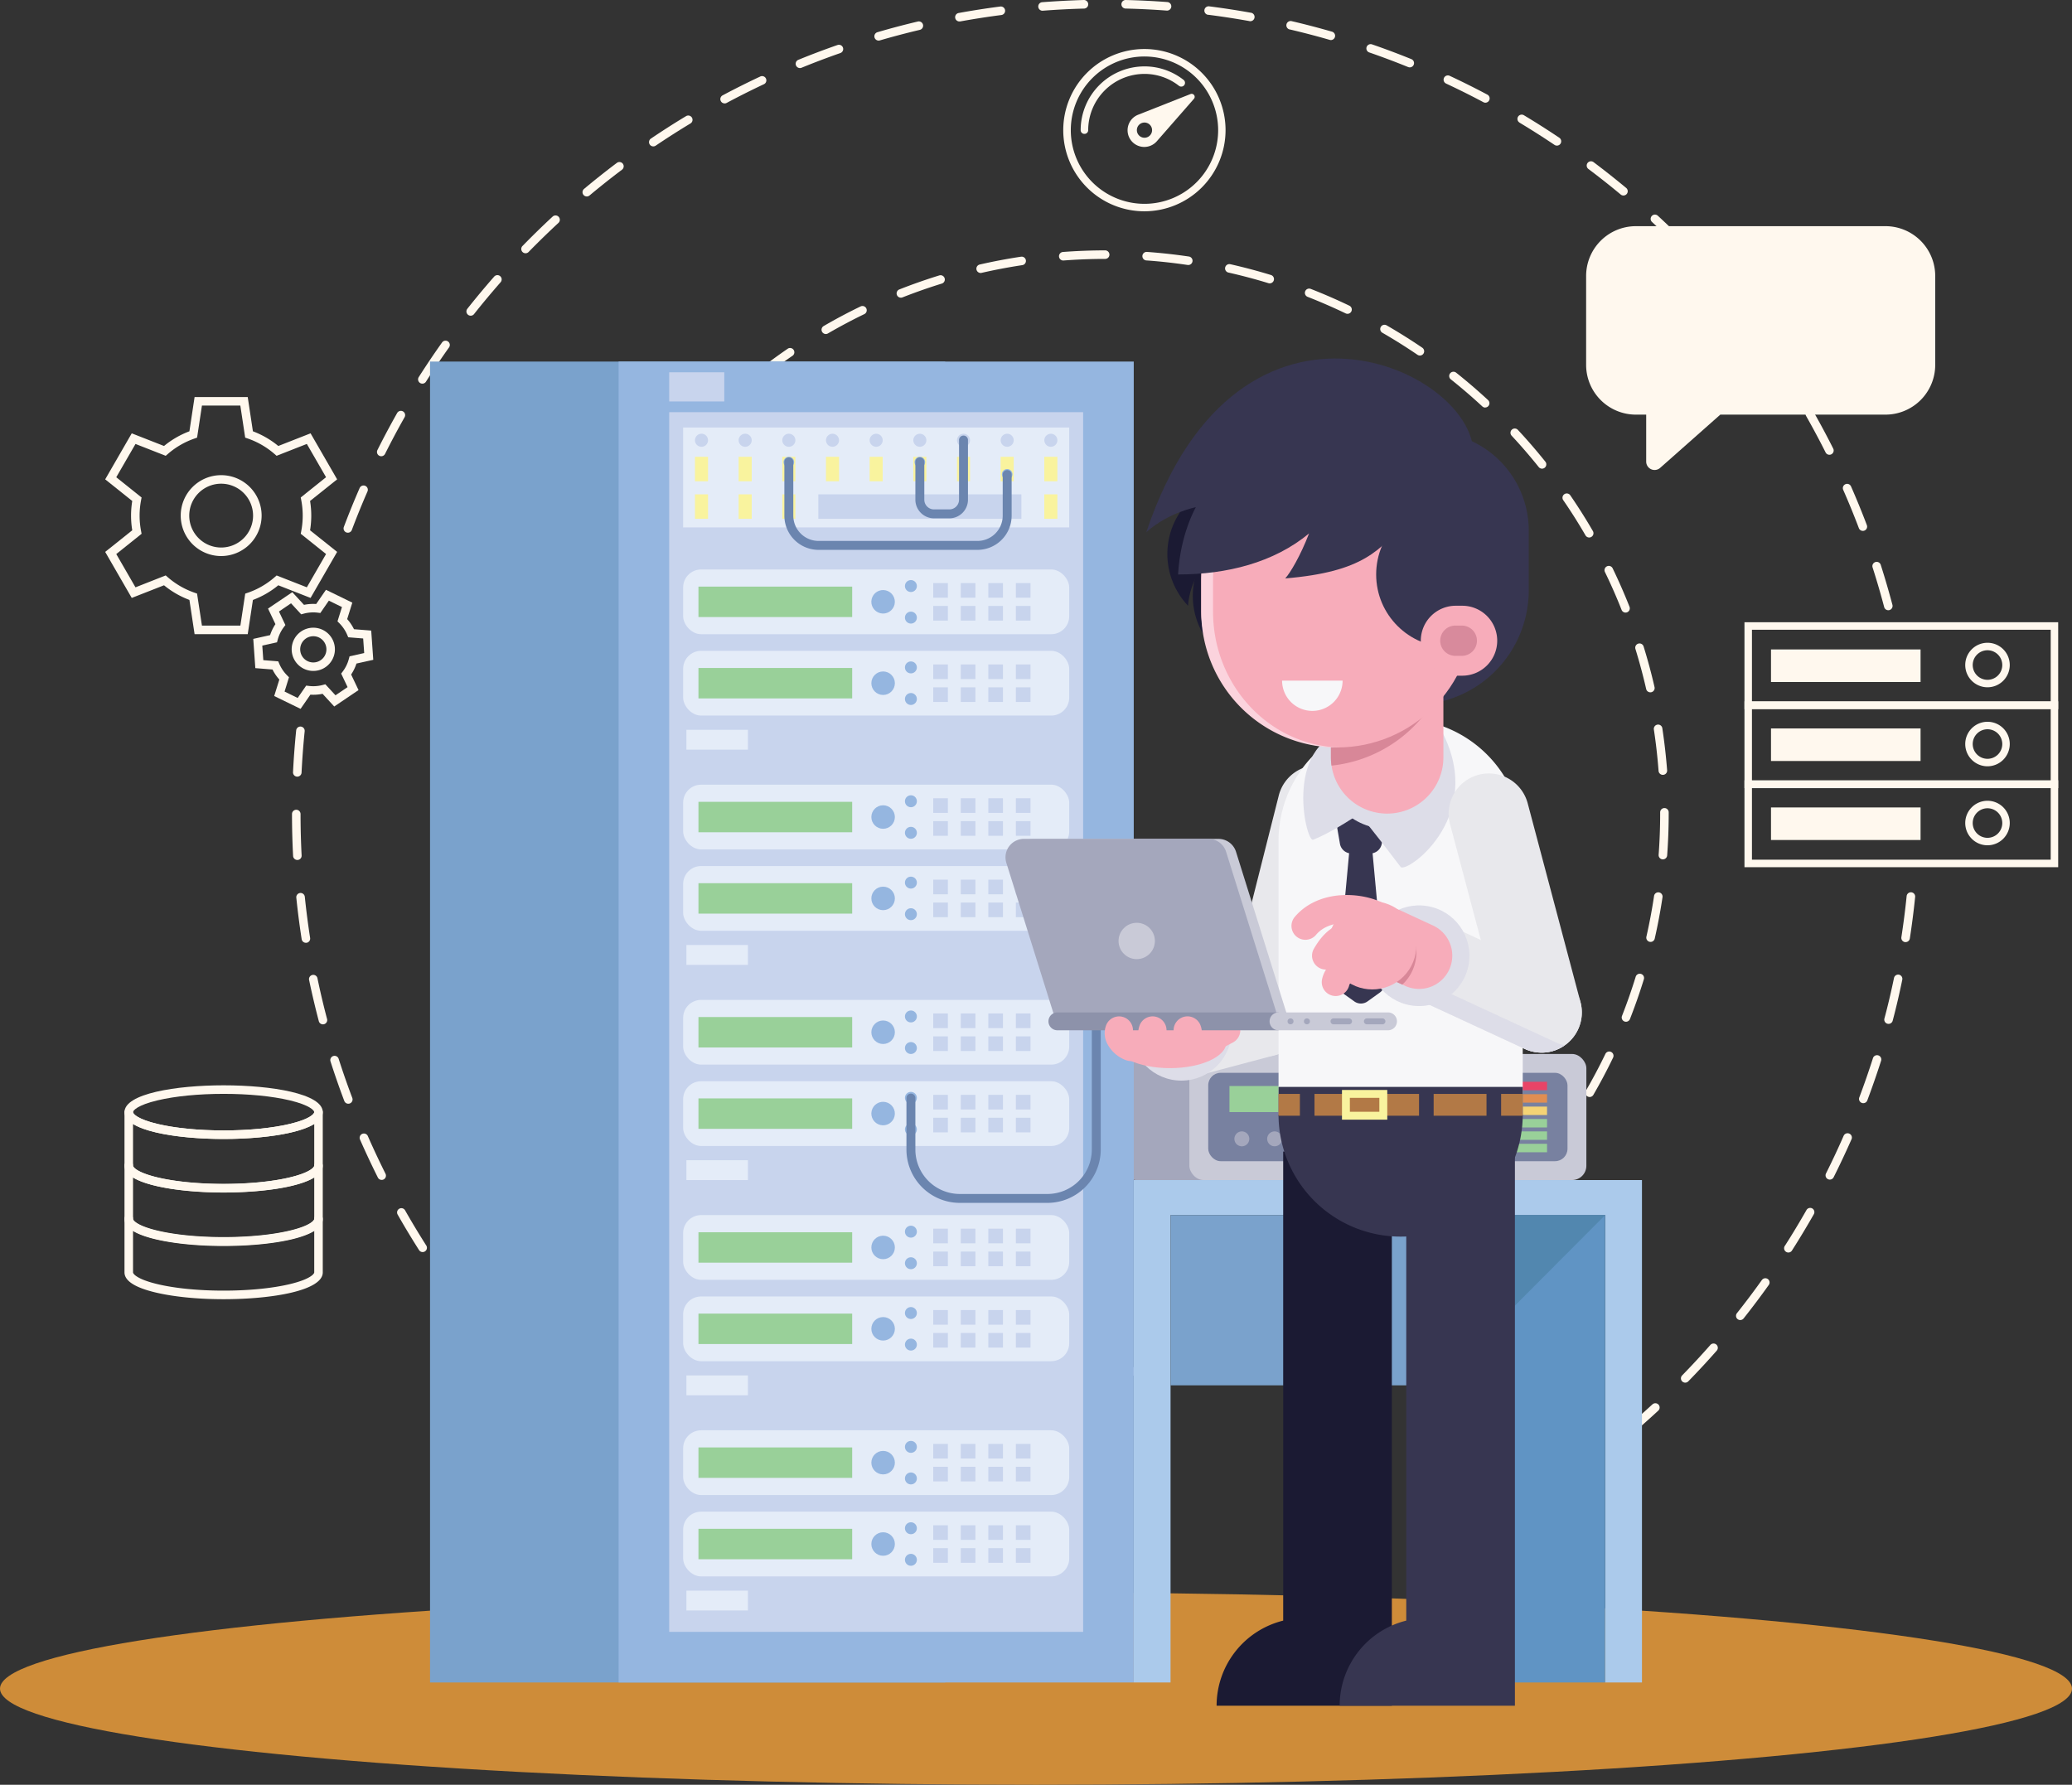 <svg xmlns="http://www.w3.org/2000/svg" viewBox="0 0 1738 1497.27"><rect x="0" y="0" width="1738" height="1497.27" fill="#333333" stroke="none"/><defs><style>.cls-1{fill:#fff8ee;}.cls-2{fill:#ce8c39;}.cls-3{fill:#abcaeb;}.cls-4{fill:#7aa2cc;}.cls-5{fill:#6094c4;}.cls-6{fill:#5287af;}.cls-7{fill:#a4a7bc;}.cls-8{fill:#c9cad7;}.cls-9{fill:#7881a0;}.cls-10{fill:#99d099;}.cls-11{fill:#f4d375;}.cls-12{fill:#e08e52;}.cls-13{fill:#e84467;}.cls-14{fill:#6b728c;}.cls-15{fill:#e4ecf8;}.cls-16{fill:#c8d4ed;}.cls-17{fill:#95b6e0;}.cls-18{fill:#f9f39e;}.cls-19{fill:#6b85af;}.cls-20{fill:#e8e8ec;}.cls-21{fill:#dddde8;}.cls-22{fill:#f7acba;}.cls-23{fill:#1b1a33;}.cls-24{fill:#f7f7f9;}.cls-25{fill:#373651;}.cls-26{fill:#b27946;}.cls-27{fill:#d88798;}.cls-28{fill:#fbd3dd;}.cls-29{fill:#d88a9c;}.cls-30{fill:#8d92aa;}</style></defs><title>local</title><g id="Layer_2" data-name="Layer 2"><g id="Layer_1-2" data-name="Layer 1"><path class="cls-1" d="M1726.41,594.93H1463.27V522h263.14Zm-256.87-6.27h250.6V528.31h-250.6Z"></path><rect class="cls-1" x="1485.52" y="544.83" width="125.45" height="27.31"></rect><path class="cls-1" d="M1667.12,576.57a18.67,18.67,0,1,1,18.67-18.67A18.69,18.69,0,0,1,1667.12,576.57Zm0-31.06a12.4,12.4,0,1,0,12.4,12.39A12.41,12.41,0,0,0,1667.12,545.51Z"></path><path class="cls-1" d="M1726.41,661.2H1463.27V588.32h263.14Zm-256.87-6.27h250.6V594.59h-250.6Z"></path><rect class="cls-1" x="1485.52" y="611.1" width="125.45" height="27.31"></rect><path class="cls-1" d="M1667.12,642.85a18.67,18.67,0,1,1,18.67-18.67A18.7,18.7,0,0,1,1667.12,642.85Zm0-31.07a12.4,12.4,0,1,0,12.4,12.4A12.41,12.41,0,0,0,1667.12,611.78Z"></path><path class="cls-1" d="M1726.41,727.48H1463.27V654.59h263.14Zm-256.87-6.27h250.6V660.87h-250.6Z"></path><rect class="cls-1" x="1485.52" y="677.38" width="125.45" height="27.31"></rect><path class="cls-1" d="M1667.12,709.12a18.67,18.67,0,1,1,18.67-18.67A18.69,18.69,0,0,1,1667.12,709.12Zm0-31.06a12.4,12.4,0,1,0,12.4,12.39A12.41,12.41,0,0,0,1667.12,678.06Z"></path><path class="cls-1" d="M927.68,1154.6a3.59,3.59,0,1,1,0-7.17c11.57,0,23.26-.44,34.75-1.3a3.58,3.58,0,0,1,.53,7.15C951.3,1154.15,939.43,1154.59,927.68,1154.6Zm-35-1.28h-.27c-11.7-.85-23.51-2.16-35.09-3.89a3.58,3.58,0,0,1,1.06-7.09c11.4,1.7,23,3,34.56,3.84a3.58,3.58,0,0,1-.26,7.15Zm104.84-3.92a3.58,3.58,0,0,1-.52-7.13c11.42-1.71,22.92-3.88,34.16-6.44a3.58,3.58,0,0,1,1.59,7c-11.42,2.6-23.09,4.8-34.69,6.54A4.9,4.9,0,0,1,997.51,1149.4ZM823.41,1143a3.7,3.7,0,0,1-.8-.09c-11.44-2.6-22.92-5.66-34.12-9.1a3.58,3.58,0,1,1,2.11-6.85c11,3.39,22.33,6.4,33.6,9a3.59,3.59,0,0,1-.79,7.09Zm242.39-9.16a3.58,3.58,0,0,1-1.06-7c11-3.4,22.07-7.27,32.82-11.5a3.58,3.58,0,0,1,2.62,6.67c-10.91,4.3-22.13,8.22-33.33,11.68A3.53,3.53,0,0,1,1065.8,1133.85Zm-309.37-11.44a3.54,3.54,0,0,1-1.31-.25c-10.93-4.28-21.83-9-32.4-14.13a3.59,3.59,0,0,1,3.12-6.46c10.41,5,21.14,9.7,31.9,13.92a3.59,3.59,0,0,1-1.31,6.92ZM1131,1108.24a3.58,3.58,0,0,1-1.56-6.81c10.38-5,20.71-10.49,30.7-16.27a3.58,3.58,0,1,1,3.59,6.2c-10.15,5.88-20.64,11.44-31.18,16.52A3.59,3.59,0,0,1,1131,1108.24ZM693.28,1092a3.61,3.61,0,0,1-1.79-.48c-10.15-5.87-20.21-12.19-29.91-18.81a3.58,3.58,0,1,1,4-5.92c9.55,6.51,19.46,12.75,29.46,18.52a3.59,3.59,0,0,1-1.8,6.69Zm498.25-18.81a3.59,3.59,0,0,1-2-6.55c9.52-6.5,18.92-13.46,28-20.66a3.59,3.59,0,1,1,4.48,5.6c-9.17,7.32-18.72,14.38-28.39,21A3.52,3.52,0,0,1,1191.53,1073.18ZM635.4,1052.5a3.56,3.56,0,0,1-2.23-.79c-9.17-7.31-18.17-15.06-26.77-23a3.58,3.58,0,0,1,4.87-5.26c8.47,7.86,17.34,15.49,26.37,22.69a3.59,3.59,0,0,1-2.24,6.39Zm610.85-23a3.58,3.58,0,0,1-2.44-6.21c8.46-7.85,16.74-16.13,24.59-24.59a3.59,3.59,0,1,1,5.26,4.88c-8,8.59-16.38,17-25,25A3.58,3.58,0,0,1,1246.25,1029.48Zm-662.2-24.62a3.55,3.55,0,0,1-2.63-1.14c-8-8.59-15.74-17.59-23.06-26.74a3.59,3.59,0,1,1,5.6-4.48c7.21,9,14.85,17.88,22.71,26.34a3.58,3.58,0,0,1-2.62,6Zm709.85-26.72a3.55,3.55,0,0,1-2.23-.78,3.59,3.59,0,0,1-.57-5c7.21-9,14.17-18.44,20.68-28a3.58,3.58,0,1,1,5.92,4c-6.61,9.68-13.68,19.24-21,28.41A3.58,3.58,0,0,1,1293.9,978.14Zm-753.57-28a3.58,3.58,0,0,1-3-1.56c-6.61-9.67-13-19.72-18.82-29.85a3.58,3.58,0,0,1,6.2-3.6c5.79,10,12,19.88,18.54,29.41a3.57,3.57,0,0,1-2.95,5.6Zm793.09-29.87a3.52,3.52,0,0,1-1.79-.49,3.57,3.57,0,0,1-1.31-4.89c5.79-10,11.27-20.35,16.29-30.76a3.58,3.58,0,1,1,6.45,3.12c-5.09,10.56-10.66,21.07-16.54,31.23A3.58,3.58,0,0,1,1333.42,920.29ZM505.24,889.6a3.58,3.58,0,0,1-3.23-2c-5.1-10.55-9.86-21.42-14.15-32.32a3.58,3.58,0,0,1,6.67-2.62c4.22,10.72,8.91,21.43,13.93,31.82a3.59,3.59,0,0,1-3.22,5.15Zm858.63-32.44a3.59,3.59,0,0,1-3.33-4.9c4.22-10.76,8.09-21.82,11.49-32.86a3.58,3.58,0,0,1,6.85,2.11c-3.45,11.21-7.38,22.44-11.67,33.37A3.6,3.6,0,0,1,1363.87,857.16ZM479.6,824.46a3.59,3.59,0,0,1-3.43-2.53c-3.46-11.19-6.54-22.67-9.14-34.1a3.58,3.58,0,1,1,7-1.59c2.56,11.25,5.59,22.55,9,33.58a3.57,3.57,0,0,1-2.37,4.48A3.48,3.48,0,0,1,479.6,824.46Zm904.9-34.27a3.55,3.55,0,0,1-.79-.09,3.6,3.6,0,0,1-2.71-4.29c2.56-11.25,4.72-22.75,6.43-34.17a3.58,3.58,0,1,1,7.09,1.06c-1.74,11.6-3.93,23.27-6.53,34.7A3.58,3.58,0,0,1,1384.5,790.19ZM464,756.19a3.59,3.59,0,0,1-3.54-3.05c-1.74-11.57-3.07-23.38-3.94-35.09a3.58,3.58,0,1,1,7.15-.53c.86,11.53,2.17,23.16,3.88,34.55a3.59,3.59,0,0,1-3,4.08A3.27,3.27,0,0,1,464,756.19Zm930.85-35.26h-.27a3.58,3.58,0,0,1-3.31-3.84c.85-11.48,1.28-23.17,1.28-34.75v-.85a3.6,3.6,0,0,1,3.58-3.6h0a3.58,3.58,0,0,1,3.58,3.58v.87c0,11.76-.43,23.62-1.29,35.28A3.59,3.59,0,0,1,1394.86,720.93ZM458.78,686.35a3.58,3.58,0,0,1-3.58-3.58v-.45c0-11.59.42-23.31,1.26-34.83a3.58,3.58,0,1,1,7.15.53c-.82,11.34-1.24,22.88-1.24,34.31v.44A3.58,3.58,0,0,1,458.78,686.35Zm936-36.32a3.59,3.59,0,0,1-3.57-3.31c-.87-11.53-2.19-23.15-3.91-34.55a3.59,3.59,0,1,1,7.09-1.07c1.75,11.57,3.08,23.37,4,35.08a3.58,3.58,0,0,1-3.3,3.84ZM463.89,616.51l-.53,0a3.6,3.6,0,0,1-3-4.08c1.72-11.6,3.91-23.28,6.49-34.7a3.58,3.58,0,1,1,7,1.58c-2.54,11.25-4.69,22.75-6.39,34.18A3.57,3.57,0,0,1,463.89,616.51ZM1384.3,580.8a3.59,3.59,0,0,1-3.49-2.79c-2.58-11.25-5.62-22.54-9-33.57a3.58,3.58,0,1,1,6.84-2.12c3.47,11.19,6.56,22.67,9.18,34.09a3.59,3.59,0,0,1-2.69,4.3A3.72,3.72,0,0,1,1384.3,580.8Zm-905-32.59a3.48,3.48,0,0,1-1-.16,3.57,3.57,0,0,1-2.38-4.47c3.45-11.22,7.36-22.45,11.64-33.39a3.59,3.59,0,1,1,6.68,2.62c-4.22,10.76-8.07,21.82-11.46,32.87A3.6,3.6,0,0,1,479.34,548.21Zm884.23-34.3a3.57,3.57,0,0,1-3.33-2.27c-4.24-10.73-8.94-21.43-14-31.81a3.59,3.59,0,0,1,6.46-3.13c5.1,10.55,9.87,21.42,14.17,32.31a3.58,3.58,0,0,1-2,4.65A3.63,3.63,0,0,1,1363.57,513.91Zm-858.67-31a3.58,3.58,0,0,1-3.23-5.14c5.09-10.56,10.64-21.08,16.51-31.24a3.58,3.58,0,0,1,6.21,3.58c-5.78,10-11.25,20.37-16.26,30.77A3.59,3.59,0,0,1,504.9,482.93Zm828.17-32a3.59,3.59,0,0,1-3.11-1.79c-5.79-10-12-19.86-18.56-29.38a3.59,3.59,0,1,1,5.91-4.06c6.63,9.68,13,19.72,18.85,29.84a3.58,3.58,0,0,1-1.3,4.9A3.52,3.52,0,0,1,1333.07,450.93ZM539.93,422.24a3.55,3.55,0,0,1-2-.62,3.59,3.59,0,0,1-.95-5c6.61-9.69,13.66-19.25,21-28.43a3.58,3.58,0,1,1,5.6,4.47c-7.2,9-14.15,18.45-20.65,28A3.59,3.59,0,0,1,539.93,422.24Zm753.56-29.07a3.59,3.59,0,0,1-2.8-1.34c-7.21-9-14.86-17.86-22.73-26.32a3.58,3.58,0,0,1,5.25-4.88c8,8.58,15.75,17.57,23.08,26.72a3.6,3.6,0,0,1-.56,5A3.55,3.55,0,0,1,1293.49,393.17ZM583.6,367.45a3.58,3.58,0,0,1-2.63-6c8-8.6,16.36-17,24.95-25a3.58,3.58,0,0,1,4.88,5.25c-8.46,7.86-16.72,16.14-24.57,24.61A3.56,3.56,0,0,1,583.6,367.45Zm662.17-25.54a3.62,3.62,0,0,1-2.44-1c-8.47-7.85-17.35-15.48-26.38-22.67a3.58,3.58,0,0,1,4.46-5.61c9.17,7.3,18.19,15.05,26.79,23a3.59,3.59,0,0,1-2.43,6.22ZM634.89,319.76a3.59,3.59,0,0,1-2.24-6.39c9.15-7.32,18.7-14.39,28.36-21a3.59,3.59,0,0,1,4,5.92c-9.52,6.51-18.92,13.47-27.94,20.69A3.56,3.56,0,0,1,634.89,319.76ZM1191,298.27a3.58,3.58,0,0,1-2-.62c-9.55-6.51-19.46-12.73-29.47-18.5a3.58,3.58,0,0,1,3.58-6.21c10.16,5.86,20.23,12.18,29.93,18.78a3.59,3.59,0,0,1-2,6.55Zm-498.3-18.06a3.59,3.59,0,0,1-1.8-6.69C701,267.64,711.49,262.07,722,257a3.59,3.59,0,0,1,3.12,6.46c-10.38,5-20.71,10.5-30.69,16.29A3.59,3.59,0,0,1,692.66,280.21Zm437.59-16.95a3.57,3.57,0,0,1-1.55-.35c-10.42-5-21.16-9.68-31.91-13.89a3.58,3.58,0,1,1,2.61-6.67c10.92,4.27,21.82,9,32.41,14.1a3.58,3.58,0,0,1-1.56,6.81Zm-374.6-13.53a3.58,3.58,0,0,1-1.31-6.92c10.9-4.3,22.11-8.23,33.31-11.7a3.59,3.59,0,1,1,2.12,6.85c-11,3.41-22.06,7.29-32.8,11.52A3.63,3.63,0,0,1,755.65,249.73Zm309.31-12a3.48,3.48,0,0,1-1-.16c-11-3.38-22.34-6.38-33.6-8.92a3.58,3.58,0,1,1,1.57-7c11.44,2.58,22.92,5.63,34.13,9.06a3.58,3.58,0,0,1-1,7ZM822.55,229a3.59,3.59,0,0,1-.8-7.08c11.42-2.61,23.1-4.83,34.69-6.57a3.58,3.58,0,1,1,1.07,7.08c-11.42,1.73-22.91,3.9-34.16,6.48A3.7,3.7,0,0,1,822.55,229Zm174.11-6.72a3.08,3.08,0,0,1-.53,0c-11.41-1.69-23-3-34.56-3.8a3.58,3.58,0,0,1,.51-7.15c11.71.85,23.52,2.15,35.1,3.86a3.58,3.58,0,0,1-.52,7.13Zm-104.87-3.73a3.59,3.59,0,0,1-.27-7.16c11.67-.88,23.54-1.33,35.29-1.35h0a3.59,3.59,0,1,1,0,7.17c-11.58,0-23.27.46-34.76,1.33Z"></path><path class="cls-1" d="M352.35,321.28a3.57,3.57,0,0,0,4.95-1.09c6.2-9.75,12.74-19.46,19.44-28.87a3.59,3.59,0,0,0-5.84-4.16c-6.77,9.52-13.38,19.33-19.65,29.18A3.58,3.58,0,0,0,352.35,321.28Z"></path><path class="cls-1" d="M318.19,382.36a3.58,3.58,0,0,0,4.81-1.61c5.17-10.33,10.67-20.67,16.37-30.73a3.58,3.58,0,0,0-6.24-3.53c-5.75,10.17-11.32,20.62-16.54,31.06A3.59,3.59,0,0,0,318.19,382.36Z"></path><path class="cls-1" d="M392.59,264.07a3.52,3.52,0,0,0,2.22.78,3.6,3.6,0,0,0,2.82-1.36c7.16-9.05,14.66-18,22.28-26.72a3.58,3.58,0,0,0-5.38-4.73c-7.71,8.77-15.28,17.85-22.52,27A3.58,3.58,0,0,0,392.59,264.07Z"></path><path class="cls-1" d="M548,122.81a3.58,3.58,0,0,0,2-.61c9.57-6.46,19.42-12.75,29.29-18.7a3.59,3.59,0,0,0-3.71-6.14c-10,6-19.92,12.37-29.59,18.9a3.58,3.58,0,0,0,2,6.55Z"></path><path class="cls-1" d="M607.81,86.77a3.55,3.55,0,0,0,1.69-.42c10.17-5.44,20.6-10.68,31-15.58a3.58,3.58,0,1,0-3-6.48C626.94,69.24,616.39,74.53,606.12,80a3.58,3.58,0,0,0,1.69,6.74Z"></path><path class="cls-1" d="M492.21,164.81a3.58,3.58,0,0,0,2.3-.83c8.85-7.4,18-14.67,27.22-21.61a3.58,3.58,0,1,0-4.31-5.72c-9.31,7-18.57,14.35-27.51,21.83a3.58,3.58,0,0,0,2.3,6.33Z"></path><path class="cls-1" d="M290.52,446.67a3.46,3.46,0,0,0,1.26.23,3.57,3.57,0,0,0,3.35-2.32c4.07-10.82,8.48-21.68,13.11-32.28a3.58,3.58,0,0,0-6.57-2.87c-4.68,10.71-9.13,21.69-13.25,32.62A3.59,3.59,0,0,0,290.52,446.67Z"></path><path class="cls-1" d="M671,57.1a3.57,3.57,0,0,0,1.35-.27c10.69-4.37,21.63-8.51,32.53-12.31a3.58,3.58,0,1,0-2.37-6.76c-11,3.84-22.06,8-32.87,12.43A3.59,3.59,0,0,0,671,57.1Z"></path><path class="cls-1" d="M260.13,786.82c-1.77-11.39-3.27-23-4.45-34.48a3.58,3.58,0,1,0-7.13.73c1.19,11.62,2.71,23.34,4.49,34.85a3.59,3.59,0,0,0,3.54,3,3.52,3.52,0,0,0,.56,0A3.58,3.58,0,0,0,260.13,786.82Z"></path><path class="cls-1" d="M266.35,821a3.59,3.59,0,1,0-7,1.46c2.38,11.42,5.1,22.92,8.07,34.2a3.59,3.59,0,0,0,3.46,2.68,3.63,3.63,0,0,0,.92-.12,3.59,3.59,0,0,0,2.55-4.38C271.39,843.71,268.71,832.32,266.35,821Z"></path><path class="cls-1" d="M284.06,888.25a3.58,3.58,0,0,0-6.83,2.18c3.56,11.11,7.45,22.28,11.57,33.19a3.59,3.59,0,0,0,3.36,2.31,3.5,3.5,0,0,0,1.26-.23,3.59,3.59,0,0,0,2.09-4.62C291.43,910.29,287.58,899.24,284.06,888.25Z"></path><path class="cls-1" d="M249.19,651.54h.18a3.59,3.59,0,0,0,3.58-3.41c.57-11.54,1.45-23.21,2.61-34.67a3.58,3.58,0,1,0-7.13-.72c-1.17,11.58-2.06,23.37-2.64,35A3.58,3.58,0,0,0,249.19,651.54Z"></path><path class="cls-1" d="M249.61,721.43a3.57,3.57,0,0,0,3.39-3.76c-.59-11.51-.89-23.21-.9-34.77a3.59,3.59,0,0,0-3.59-3.58h0a3.58,3.58,0,0,0-3.58,3.59c0,11.68.32,23.5.92,35.13a3.58,3.58,0,0,0,3.57,3.4Z"></path><path class="cls-1" d="M1456.62,262.64a3.58,3.58,0,1,0,5.61-4.46c-7.25-9.13-14.83-18.2-22.54-26.94a3.59,3.59,0,1,0-5.38,4.74C1441.94,244.63,1449.44,253.6,1456.62,262.64Z"></path><path class="cls-1" d="M1332.3,141.71c9.24,6.93,18.42,14.19,27.29,21.58a3.59,3.59,0,0,0,4.59-5.51c-9-7.47-18.24-14.8-27.57-21.81a3.59,3.59,0,0,0-4.31,5.74Z"></path><path class="cls-1" d="M1274.57,102.87c9.9,5.95,19.78,12.23,29.37,18.68a3.58,3.58,0,0,0,4-6c-9.69-6.51-19.67-12.86-29.68-18.87a3.58,3.58,0,1,0-3.69,6.14Z"></path><path class="cls-1" d="M1531.31,379.54a3.58,3.58,0,1,0,6.4-3.22c-5.22-10.4-10.79-20.81-16.55-30.94a3.58,3.58,0,0,0-6.23,3.54C1520.63,358.94,1526.14,369.24,1531.31,379.54Z"></path><path class="cls-1" d="M1213.11,70.17c10.47,4.89,21,10.13,31.16,15.56a3.49,3.49,0,0,0,1.68.42,3.59,3.59,0,0,0,1.68-6.75c-10.31-5.49-20.91-10.78-31.48-15.72a3.58,3.58,0,1,0-3,6.49Z"></path><path class="cls-1" d="M1580.45,509.26a3.58,3.58,0,0,0,3.46,2.67,3.69,3.69,0,0,0,.92-.12,3.6,3.6,0,0,0,2.55-4.39c-3-11.27-6.3-22.62-9.86-33.73a3.59,3.59,0,0,0-6.83,2.19C1574.21,486.87,1577.5,498.1,1580.45,509.26Z"></path><path class="cls-1" d="M805,18a3.55,3.55,0,0,0,.64-.06c11.34-2.06,22.9-3.86,34.36-5.34A3.58,3.58,0,0,0,839,5.48c-11.58,1.49-23.26,3.31-34.72,5.4A3.58,3.58,0,0,0,805,18Z"></path><path class="cls-1" d="M874.25,9h.28c11.49-.89,23.17-1.5,34.73-1.8A3.59,3.59,0,0,0,909.17,0h-.1C897.39.35,885.59,1,874,1.86A3.59,3.59,0,0,0,874.25,9Z"></path><path class="cls-1" d="M1148.57,44c10.93,3.79,21.9,7.91,32.61,12.26a3.76,3.76,0,0,0,1.35.26,3.59,3.59,0,0,0,1.35-6.91c-10.83-4.39-21.92-8.56-33-12.38a3.58,3.58,0,1,0-2.34,6.77Z"></path><path class="cls-1" d="M736.93,34.07a3.53,3.53,0,0,0,1-.15c11.07-3.23,22.38-6.21,33.62-8.87a3.59,3.59,0,0,0-1.65-7c-11.35,2.69-22.79,5.7-34,9a3.59,3.59,0,0,0,1,7Z"></path><path class="cls-1" d="M944,7.17c11.55.28,23.24.85,34.73,1.72H979a3.59,3.59,0,0,0,.27-7.16C967.69.87,955.89.28,944.21,0h-.08A3.59,3.59,0,0,0,944,7.17Z"></path><path class="cls-1" d="M1081.78,24.68c11.24,2.63,22.56,5.58,33.64,8.79a3.89,3.89,0,0,0,1,.14,3.59,3.59,0,0,0,1-7c-11.21-3.24-22.65-6.23-34-8.88a3.58,3.58,0,0,0-1.63,7Z"></path><path class="cls-1" d="M1013.36,12.38c11.46,1.45,23,3.23,34.37,5.26a3.58,3.58,0,1,0,1.27-7c-11.47-2.06-23.16-3.85-34.73-5.32a3.58,3.58,0,1,0-.91,7.11Z"></path><path class="cls-1" d="M1497,319.18a3.6,3.6,0,0,0,3,1.66,3.49,3.49,0,0,0,1.92-.57,3.58,3.58,0,0,0,1.09-4.95c-6.27-9.81-12.88-19.6-19.66-29.09a3.58,3.58,0,0,0-5.83,4.17C1484.23,299.79,1490.78,309.47,1497,319.18Z"></path><path class="cls-1" d="M1413.23,211.57a3.58,3.58,0,0,0,2.56-6.09c-8.15-8.34-16.63-16.59-25.19-24.5a3.58,3.58,0,1,0-4.87,5.26c8.48,7.83,16.87,16,24.93,24.25A3.56,3.56,0,0,0,1413.23,211.57Z"></path><path class="cls-1" d="M1434.64,1128.32c-7.62,8.66-15.58,17.24-23.64,25.51a3.58,3.58,0,0,0,2.57,6.09,3.56,3.56,0,0,0,2.56-1.08c8.15-8.36,16.19-17,23.89-25.79a3.58,3.58,0,0,0-5.38-4.73Z"></path><path class="cls-1" d="M1386.09,1178.1c-8.46,7.83-17.25,15.55-26.11,23a3.59,3.59,0,1,0,4.6,5.5c9-7.47,17.83-15.28,26.38-23.19a3.58,3.58,0,1,0-4.87-5.26Z"></path><path class="cls-1" d="M1149.56,1320.33c-10.89,3.79-22,7.35-33.12,10.58a3.58,3.58,0,0,0,1,7,3.45,3.45,0,0,0,1-.14c11.2-3.26,22.47-6.86,33.48-10.69a3.58,3.58,0,1,0-2.36-6.77Z"></path><path class="cls-1" d="M1332.74,1222.63c-9.23,6.94-18.76,13.72-28.31,20.16a3.58,3.58,0,0,0,4,5.94c9.65-6.51,19.28-13.36,28.6-20.37a3.58,3.58,0,1,0-4.3-5.73Z"></path><path class="cls-1" d="M1482.86,1073a3.59,3.59,0,0,0-5,.84c-6.71,9.41-13.75,18.77-20.92,27.81a3.58,3.58,0,0,0,.59,5,3.59,3.59,0,0,0,5-.58c7.25-9.14,14.36-18.6,21.13-28.11A3.58,3.58,0,0,0,1482.86,1073Z"></path><path class="cls-1" d="M1275.13,1261.45c-9.88,6-20.05,11.72-30.21,17.14a3.58,3.58,0,0,0,3.38,6.32c10.26-5.48,20.54-11.3,30.53-17.31a3.59,3.59,0,0,0-3.7-6.15Z"></path><path class="cls-1" d="M1213.88,1294.13c-10.42,4.89-21.12,9.58-31.78,13.92a3.58,3.58,0,1,0,2.7,6.64c10.78-4.39,21.59-9.12,32.13-14.07a3.59,3.59,0,0,0-3-6.49Z"></path><path class="cls-1" d="M1592.93,817.68a3.59,3.59,0,0,0-4.24,2.78c-2.35,11.31-5,22.7-8,33.85a3.59,3.59,0,1,0,6.94,1.82c3-11.27,5.66-22.78,8-34.21A3.59,3.59,0,0,0,1592.93,817.68Z"></path><path class="cls-1" d="M1575.54,885.38a3.58,3.58,0,0,0-4.5,2.32c-3.52,11-7.37,22.09-11.45,32.92a3.59,3.59,0,0,0,2.09,4.62,3.5,3.5,0,0,0,1.26.23,3.6,3.6,0,0,0,3.36-2.32c4.12-10.95,8-22.14,11.57-33.27A3.58,3.58,0,0,0,1575.54,885.38Z"></path><path class="cls-1" d="M1603.23,748.56a3.58,3.58,0,0,0-3.93,3.2c-1.17,11.5-2.66,23.1-4.42,34.49a3.58,3.58,0,0,0,3,4.09,3.39,3.39,0,0,0,.55,0,3.58,3.58,0,0,0,3.54-3c1.77-11.52,3.28-23.24,4.46-34.86A3.58,3.58,0,0,0,1603.23,748.56Z"></path><path class="cls-1" d="M1562.57,445.37a3.58,3.58,0,0,0,3.35-4.85c-4.12-10.88-8.59-21.8-13.27-32.46a3.58,3.58,0,0,0-6.56,2.88c4.63,10.55,9.05,21.35,13.13,32.12A3.58,3.58,0,0,0,1562.57,445.37Z"></path><path class="cls-1" d="M1520.16,1013.79a3.58,3.58,0,0,0-4.89,1.35c-5.7,10-11.74,20.07-18,29.82a3.58,3.58,0,1,0,6,3.85c6.28-9.85,12.39-20,18.15-30.14A3.58,3.58,0,0,0,1520.16,1013.79Z"></path><path class="cls-1" d="M1551.17,951a3.59,3.59,0,0,0-4.72,1.85c-4.63,10.59-9.61,21.2-14.78,31.53a3.58,3.58,0,1,0,6.4,3.21c5.24-10.44,10.26-21.16,15-31.87A3.58,3.58,0,0,0,1551.17,951Z"></path><path class="cls-1" d="M339.72,1015.25a3.59,3.59,0,0,0-6.24,3.54c5.75,10.13,11.85,20.25,18.11,30.07a3.59,3.59,0,0,0,6.05-3.85C351.44,1035.29,345.41,1025.28,339.72,1015.25Z"></path><path class="cls-1" d="M468.77,1178.05a3.58,3.58,0,1,0-4.86,5.26c8.56,7.92,17.44,15.73,26.39,23.21a3.59,3.59,0,0,0,4.6-5.5C486,1193.62,477.25,1185.89,468.77,1178.05Z"></path><path class="cls-1" d="M468.61,181.89a3.59,3.59,0,0,0-5.07-.19c-8.55,7.93-17,16.18-25.15,24.54a3.59,3.59,0,1,0,5.14,5C451.58,203,460,194.8,468.42,187A3.6,3.6,0,0,0,468.61,181.89Z"></path><path class="cls-1" d="M550.52,1242.8c-9.58-6.45-19.12-13.24-28.35-20.18a3.59,3.59,0,1,0-4.31,5.73c9.34,7,19,13.88,28.65,20.4a3.59,3.59,0,0,0,4-6Z"></path><path class="cls-1" d="M1082.81,1339.75c-11.22,2.64-22.67,5-34,7.09a3.58,3.58,0,0,0,.64,7.11,3.47,3.47,0,0,0,.64-.06c11.49-2.08,23.06-4.49,34.4-7.16a3.59,3.59,0,1,0-1.64-7Z"></path><path class="cls-1" d="M308.61,953.21a3.59,3.59,0,1,0-6.57,2.88c4.68,10.65,9.69,21.34,14.91,31.75a3.6,3.6,0,0,0,3.21,2,3.52,3.52,0,0,0,1.6-.38,3.58,3.58,0,0,0,1.6-4.81C318.2,974.32,313.23,963.75,308.61,953.21Z"></path><path class="cls-1" d="M420.24,1128.27a3.58,3.58,0,1,0-5.38,4.73c7.7,8.75,15.73,17.43,23.87,25.78a3.6,3.6,0,0,0,2.57,1.08,3.59,3.59,0,0,0,2.57-6.09C435.81,1145.51,427.86,1136.93,420.24,1128.27Z"></path><path class="cls-1" d="M610.16,1278.67c-10.19-5.43-20.38-11.21-30.29-17.17a3.59,3.59,0,1,0-3.69,6.15c10,6,20.31,11.86,30.61,17.35a3.59,3.59,0,0,0,3.37-6.33Z"></path><path class="cls-1" d="M377.07,1073.81a3.59,3.59,0,1,0-5.84,4.16c6.76,9.49,13.86,18.94,21.1,28.07a3.58,3.58,0,1,0,5.62-4.45C390.78,1092.55,383.76,1083.2,377.07,1073.81Z"></path><path class="cls-1" d="M945.19,1357.47h-.09c-11.53.3-23.25.3-34.78,0a3.58,3.58,0,1,0-.18,7.16c5.74.15,11.57.22,17.32.22,5.92,0,11.92-.08,17.82-.23a3.59,3.59,0,0,0-.09-7.17Z"></path><path class="cls-1" d="M875.59,1355.74c-11.52-.88-23.16-2.06-34.59-3.52a3.58,3.58,0,0,0-.91,7.11c11.56,1.48,23.32,2.67,35,3.56h.27a3.59,3.59,0,0,0,.27-7.16Z"></path><path class="cls-1" d="M1014.41,1352.15c-11.44,1.48-23.08,2.67-34.58,3.55a3.59,3.59,0,0,0,.27,7.16h.28c11.62-.89,23.38-2.1,35-3.58a3.59,3.59,0,0,0-.92-7.12Z"></path><path class="cls-1" d="M673.22,1308.21c-10.71-4.35-21.45-9-31.92-14a3.58,3.58,0,1,0-3,6.49c10.59,5,21.44,9.7,32.26,14.1a3.52,3.52,0,0,0,1.34.27,3.59,3.59,0,0,0,1.36-6.91Z"></path><path class="cls-1" d="M806.63,1346.92c-11.35-2.05-22.81-4.42-34-7.06a3.59,3.59,0,1,0-1.64,7c11.36,2.66,22.93,5.06,34.41,7.14a3.52,3.52,0,0,0,.64,0,3.58,3.58,0,0,0,.63-7.11Z"></path><path class="cls-1" d="M739,1331c-11.1-3.22-22.25-6.77-33.14-10.55a3.58,3.58,0,0,0-2.35,6.77c11,3.83,22.27,7.41,33.49,10.67a3.83,3.83,0,0,0,1,.14,3.59,3.59,0,0,0,1-7Z"></path><path class="cls-1" d="M207.8,532H163.22l-4.34-28.72A75,75,0,0,1,137.58,491l-27.07,10.61L88.23,463l22.7-18.13a76.15,76.15,0,0,1,0-24.6l-22.7-18.13,22.28-38.61,27.07,10.61a75,75,0,0,1,21.3-12.32l4.34-28.72H207.8l4.34,28.72a75,75,0,0,1,21.3,12.32l27.07-10.61,22.28,38.61-22.7,18.13a76.14,76.14,0,0,1,0,24.6L282.79,463l-22.28,38.61L233.44,491a75,75,0,0,1-21.3,12.32Zm-38.41-7.17h32.24L205.7,498l2.05-.7a67.76,67.76,0,0,0,22.65-13.1l1.64-1.43,25.34,9.93,16.12-27.92-21.24-17,.41-2.13a69.16,69.16,0,0,0,0-26.18l-.41-2.13,21.24-17-16.12-27.92L232,382.37l-1.64-1.43a67.76,67.76,0,0,0-22.65-13.1l-2.05-.71-4.07-26.88H169.39l-4.07,26.88-2,.71a67.76,67.76,0,0,0-22.65,13.1L139,382.37l-25.34-9.93L97.52,400.36l21.25,17-.41,2.13a68.63,68.63,0,0,0,0,26.18l.41,2.13-21.25,17,16.12,27.92L139,482.73l1.64,1.43a67.76,67.76,0,0,0,22.65,13.1l2,.7Z"></path><path class="cls-1" d="M185.51,466.48a33.93,33.93,0,1,1,33.94-33.93A34,34,0,0,1,185.51,466.48Zm0-60.7a26.77,26.77,0,1,0,26.77,26.77A26.79,26.79,0,0,0,185.51,405.78Z"></path><path class="cls-1" d="M252.12,594.67,230,583.9l4.31-13.81a39.68,39.68,0,0,1-3.14-4,38.43,38.43,0,0,1-2.58-4.43l-14.42-1.16-1.73-24.53,14.12-3.16a37.91,37.91,0,0,1,4.47-9.21l-6.21-13.06,20.38-13.76,9.8,10.64a37.61,37.61,0,0,1,10.21-.71l8.21-11.92,22.11,10.77-4.32,13.81a37.9,37.9,0,0,1,5.72,8.48L311.37,529l1.73,24.53L299,556.66a37.48,37.48,0,0,1-4.47,9.2l6.21,13.06-20.38,13.77-9.79-10.64a38,38,0,0,1-10.21.71Zm-13.43-14.51,11,5.37,7.14-10.36,2.16.26a30.55,30.55,0,0,0,11.81-.82l2.1-.56,8.51,9.24,10.16-6.86-5.4-11.35,1.31-1.73a30.57,30.57,0,0,0,5.17-10.65l.56-2.1,12.28-2.75-.86-12.23-12.53-1-.85-2a30.5,30.5,0,0,0-2.85-5.23,30.86,30.86,0,0,0-3.78-4.59l-1.53-1.54,3.75-12-11-5.37-7.14,10.36-2.15-.27a30.73,30.73,0,0,0-11.81.83l-2.1.56-8.51-9.25L234,513l5.39,11.36-1.3,1.73a30.59,30.59,0,0,0-5.18,10.65l-.56,2.1L220,541.58l.86,12.23,12.53,1,.85,2a31.93,31.93,0,0,0,2.85,5.23,31.45,31.45,0,0,0,3.79,4.59l1.53,1.53Z"></path><path class="cls-1" d="M262.8,562.85a18.13,18.13,0,1,1,10.13-3.1h0A18,18,0,0,1,262.8,562.85Zm0-29.11a11,11,0,1,0,9.11,4.83A10.91,10.91,0,0,0,262.76,533.74Z"></path><path class="cls-1" d="M1581.52,189.74H1372.2a41.75,41.75,0,0,0-41.75,41.75v74.6a41.75,41.75,0,0,0,41.75,41.75h8.63v39.38a7.05,7.05,0,0,0,11.73,5.28L1443,347.84h138.51a41.76,41.76,0,0,0,41.76-41.75v-74.6A41.76,41.76,0,0,0,1581.52,189.74Z"></path><path class="cls-1" d="M960,177.26A68.07,68.07,0,1,1,1028,109.19,68.15,68.15,0,0,1,960,177.26Zm0-129.87a61.8,61.8,0,1,0,61.79,61.8A61.87,61.87,0,0,0,960,47.39Z"></path><path class="cls-1" d="M909.6,112.32a3.14,3.14,0,0,1-3.14-3.13A53.56,53.56,0,0,1,960,55.7,53,53,0,0,1,992.77,67a3.14,3.14,0,1,1-3.85,5A46.74,46.74,0,0,0,960,62a47.27,47.27,0,0,0-47.22,47.21A3.13,3.13,0,0,1,909.6,112.32Z"></path><path class="cls-1" d="M1002.11,81.26a2.55,2.55,0,0,0-2.55-2.55,2.61,2.61,0,0,0-.93.18h0L954.81,96.2h0a14,14,0,1,0,15.64,22.18h0l31-35.45h0A2.5,2.5,0,0,0,1002.11,81.26ZM960,115.56a6.38,6.38,0,1,1,6.37-6.37A6.38,6.38,0,0,1,960,115.56Z"></path><path class="cls-1" d="M187.59,955.5c-40.06,0-83.17-7-83.17-22.51s43.11-22.51,83.17-22.51,83.15,7,83.15,22.51S227.64,955.5,187.59,955.5Zm0-37.85c-21,0-40.68,1.93-55.45,5.45-16.85,4-20.55,8.5-20.55,9.89s3.7,5.88,20.55,9.89c14.77,3.51,34.46,5.45,55.45,5.45s40.67-1.94,55.44-5.45c16.85-4,20.55-8.5,20.55-9.89s-3.7-5.88-20.55-9.89C228.26,919.58,208.57,917.65,187.59,917.65Z"></path><path class="cls-1" d="M187.59,1000.43c-21.57,0-41.85-2-57.11-5.63-17.29-4.12-26.06-9.79-26.06-16.87V933a3.59,3.59,0,0,1,7.17,0c0,1.39,3.7,5.88,20.55,9.89,14.77,3.51,34.46,5.45,55.45,5.45s40.67-1.94,55.44-5.45c16.85-4,20.55-8.5,20.55-9.89a3.58,3.58,0,1,1,7.16,0v44.94C270.74,993.39,227.64,1000.43,187.59,1000.43Zm-76-57.52v35c0,1.39,3.7,5.88,20.55,9.89,14.74,3.51,34.43,5.44,55.45,5.44s40.67-1.93,55.44-5.44c16.85-4,20.55-8.5,20.55-9.89v-35c-13.9,8.59-45.82,12.59-76,12.59S125.49,951.5,111.59,942.91Z"></path><path class="cls-1" d="M187.59,1045.28c-21.57,0-41.84-2-57.11-5.64-17.29-4.12-26.06-9.79-26.06-16.86V977.84a3.59,3.59,0,1,1,7.17,0c0,1.39,3.7,5.88,20.55,9.89,14.77,3.51,34.46,5.44,55.45,5.44s40.67-1.93,55.44-5.44c16.85-4,20.55-8.5,20.55-9.89a3.58,3.58,0,1,1,7.16,0v44.94C270.74,1038.24,227.64,1045.28,187.59,1045.28Zm-76-57.52v35c0,1.39,3.7,5.87,20.55,9.89,14.74,3.51,34.43,5.44,55.45,5.44s40.67-1.93,55.44-5.44c16.85-4,20.55-8.5,20.55-9.89v-35c-13.9,8.58-45.82,12.58-76,12.58S125.49,996.34,111.59,987.76Z"></path><path class="cls-1" d="M187.59,1089.92c-21.56,0-41.84-2-57.11-5.64-17.29-4.11-26.06-9.79-26.06-16.86v-44.94a3.59,3.59,0,1,1,7.17,0c0,1.39,3.7,5.88,20.55,9.89,14.77,3.51,34.46,5.44,55.45,5.44s40.67-1.93,55.44-5.44c16.85-4,20.55-8.5,20.55-9.89a3.58,3.58,0,1,1,7.16,0v44.94C270.74,1082.88,227.64,1089.92,187.59,1089.92Zm-76-57.52v35c0,1.39,3.7,5.88,20.55,9.89,14.74,3.51,34.43,5.44,55.45,5.44s40.67-1.93,55.44-5.44c16.85-4,20.55-8.5,20.55-9.89v-35c-13.9,8.58-45.82,12.58-76,12.58S125.49,1041,111.59,1032.4Z"></path><ellipse class="cls-2" cx="869" cy="1416.62" rx="869" ry="80.64"></ellipse><polygon class="cls-3" points="1346.42 989.97 981.86 989.97 950.99 989.97 950.99 989.97 950.99 1411.46 981.86 1411.46 981.86 1019.35 1346.42 1019.35 1346.42 1411.46 1377.29 1411.46 1377.29 1019.35 1377.29 989.97 1346.42 989.97"></polygon><rect class="cls-4" x="981.86" y="1019.35" width="285.01" height="142.83"></rect><rect class="cls-5" x="1204.07" y="1019.35" width="142.35" height="392.11"></rect><polygon class="cls-6" points="1346.42 1019.35 1204.07 1162.18 1204.07 1019.35 1346.42 1019.35"></polygon><rect class="cls-7" x="941.03" y="884.2" width="333" height="105.77" rx="11.98"></rect><rect class="cls-8" x="997.64" y="884.2" width="333" height="105.77" rx="11.98"></rect><rect class="cls-9" x="1013.46" y="900.01" width="301.36" height="74.13" rx="10.43"></rect><rect class="cls-10" x="1266.87" y="959.56" width="30.8" height="7.08"></rect><rect class="cls-10" x="1266.87" y="949.15" width="30.8" height="7.08"></rect><rect class="cls-10" x="1266.87" y="938.75" width="30.8" height="7.08"></rect><rect class="cls-11" x="1266.87" y="928.34" width="30.8" height="7.08"></rect><rect class="cls-12" x="1266.87" y="917.93" width="30.8" height="7.08"></rect><rect class="cls-13" x="1266.87" y="907.53" width="30.8" height="7.08"></rect><path class="cls-8" d="M1227,964.1H1170.5v-54H1227Zm-54.53-2H1225v-50H1172.5Z"></path><rect class="cls-14" x="1210.38" y="948.02" width="8.31" height="8.31"></rect><rect class="cls-14" x="1194.61" y="948.02" width="8.31" height="8.31"></rect><rect class="cls-14" x="1178.84" y="948.02" width="8.31" height="8.31"></rect><rect class="cls-14" x="1210.38" y="932.93" width="8.31" height="8.31"></rect><rect class="cls-14" x="1194.61" y="932.93" width="8.31" height="8.31"></rect><rect class="cls-14" x="1178.84" y="932.93" width="8.31" height="8.31"></rect><rect class="cls-14" x="1210.38" y="917.83" width="8.31" height="8.31"></rect><rect class="cls-14" x="1194.61" y="917.83" width="8.31" height="8.31"></rect><rect class="cls-14" x="1178.84" y="917.83" width="8.31" height="8.31"></rect><path class="cls-14" d="M1254.07,922.05h-16.23a3.44,3.44,0,1,0,0,6.87h16.23a3.44,3.44,0,0,0,0-6.87Z"></path><path class="cls-14" d="M1254.07,945.25h-16.23a3.43,3.43,0,1,0,0,6.86h16.23a3.43,3.43,0,1,0,0-6.86Z"></path><rect class="cls-10" x="1031.27" y="911.07" width="96.15" height="21.86"></rect><path class="cls-7" d="M1047.92,955.4a6.25,6.25,0,1,1-6.24-6.25A6.24,6.24,0,0,1,1047.92,955.4Z"></path><path class="cls-7" d="M1075.39,955.4a6.24,6.24,0,1,1-6.24-6.25A6.24,6.24,0,0,1,1075.39,955.4Z"></path><path class="cls-7" d="M1102.87,955.4a6.25,6.25,0,1,1-6.25-6.25A6.25,6.25,0,0,1,1102.87,955.4Z"></path><rect class="cls-15" x="1118.27" y="943.82" width="13.74" height="19.27"></rect><rect class="cls-16" x="1144.89" y="943.82" width="13.74" height="19.27"></rect><rect class="cls-11" x="1144.89" y="912.41" width="13.74" height="19.27"></rect><rect class="cls-4" x="360.71" y="303.32" width="432.11" height="1108.14"></rect><rect class="cls-17" x="518.88" y="303.32" width="432.11" height="1108.14"></rect><rect class="cls-16" x="561.34" y="345.78" width="347.19" height="1023.22"></rect><rect class="cls-16" x="561.34" y="312.31" width="46.2" height="24.47"></rect><rect class="cls-15" x="573.02" y="477.73" width="323.84" height="54.31" rx="15.08"></rect><rect class="cls-10" x="585.87" y="492.12" width="128.94" height="25.53"></rect><circle class="cls-17" cx="740.76" cy="504.88" r="9.86" transform="translate(79.2 1109.83) rotate(-76.72)"></circle><rect class="cls-16" x="782.8" y="489.14" width="12.28" height="12.28"></rect><rect class="cls-16" x="805.91" y="489.14" width="12.28" height="12.28"></rect><rect class="cls-16" x="829.01" y="489.14" width="12.28" height="12.28"></rect><rect class="cls-16" x="852.11" y="489.14" width="12.28" height="12.28"></rect><rect class="cls-16" x="782.8" y="508.34" width="12.28" height="12.28"></rect><rect class="cls-16" x="805.91" y="508.34" width="12.28" height="12.28"></rect><rect class="cls-16" x="829.01" y="508.34" width="12.28" height="12.28"></rect><rect class="cls-16" x="852.11" y="508.34" width="12.28" height="12.28"></rect><path class="cls-17" d="M769.07,491.64a5,5,0,1,1-5-5A5,5,0,0,1,769.07,491.64Z"></path><path class="cls-17" d="M769.07,518.12a5,5,0,1,1-5-5A5,5,0,0,1,769.07,518.12Z"></path><rect class="cls-15" x="573.02" y="545.99" width="323.84" height="54.31" rx="15.08"></rect><rect class="cls-10" x="585.87" y="560.38" width="128.94" height="25.53"></rect><circle class="cls-17" cx="740.76" cy="573.15" r="9.86"></circle><rect class="cls-16" x="782.8" y="557.41" width="12.28" height="12.28"></rect><rect class="cls-16" x="805.91" y="557.41" width="12.28" height="12.28"></rect><rect class="cls-16" x="829.01" y="557.41" width="12.28" height="12.28"></rect><rect class="cls-16" x="852.11" y="557.41" width="12.28" height="12.28"></rect><rect class="cls-16" x="782.8" y="576.61" width="12.28" height="12.28"></rect><rect class="cls-16" x="805.91" y="576.61" width="12.28" height="12.28"></rect><rect class="cls-16" x="829.01" y="576.61" width="12.28" height="12.28"></rect><rect class="cls-16" x="852.11" y="576.61" width="12.28" height="12.28"></rect><path class="cls-17" d="M769.07,559.9a5,5,0,1,1-5-5A5,5,0,0,1,769.07,559.9Z"></path><path class="cls-17" d="M769.07,586.39a5,5,0,1,1-5-5A5,5,0,0,1,769.07,586.39Z"></path><rect class="cls-15" x="575.75" y="612.24" width="51.61" height="16.65"></rect><rect class="cls-15" x="573.02" y="658.27" width="323.84" height="54.31" rx="15.08"></rect><rect class="cls-10" x="585.87" y="672.66" width="128.94" height="25.53"></rect><circle class="cls-17" cx="740.76" cy="685.42" r="9.86"></circle><rect class="cls-16" x="782.8" y="669.68" width="12.28" height="12.28"></rect><rect class="cls-16" x="805.91" y="669.68" width="12.28" height="12.28"></rect><rect class="cls-16" x="829.01" y="669.68" width="12.28" height="12.28"></rect><rect class="cls-16" x="852.11" y="669.68" width="12.28" height="12.28"></rect><rect class="cls-16" x="782.8" y="688.88" width="12.28" height="12.28"></rect><rect class="cls-16" x="805.91" y="688.88" width="12.28" height="12.28"></rect><rect class="cls-16" x="829.01" y="688.88" width="12.28" height="12.28"></rect><rect class="cls-16" x="852.11" y="688.88" width="12.28" height="12.28"></rect><path class="cls-17" d="M769.07,672.18a5,5,0,1,1-5-5A5,5,0,0,1,769.07,672.18Z"></path><path class="cls-17" d="M769.07,698.66a5,5,0,1,1-5-5A5,5,0,0,1,769.07,698.66Z"></path><rect class="cls-15" x="573.02" y="726.53" width="323.84" height="54.31" rx="15.08"></rect><rect class="cls-10" x="585.87" y="740.92" width="128.94" height="25.53"></rect><circle class="cls-17" cx="740.76" cy="753.69" r="9.86"></circle><rect class="cls-16" x="782.8" y="737.95" width="12.28" height="12.28"></rect><rect class="cls-16" x="805.91" y="737.95" width="12.28" height="12.28"></rect><rect class="cls-16" x="829.01" y="737.95" width="12.28" height="12.28"></rect><rect class="cls-16" x="852.11" y="737.95" width="12.28" height="12.28"></rect><rect class="cls-16" x="782.8" y="757.15" width="12.28" height="12.28"></rect><rect class="cls-16" x="805.91" y="757.15" width="12.28" height="12.28"></rect><rect class="cls-16" x="829.01" y="757.15" width="12.28" height="12.28"></rect><rect class="cls-16" x="852.11" y="757.15" width="12.28" height="12.28"></rect><path class="cls-17" d="M769.07,740.44a5,5,0,1,1-5-5A5,5,0,0,1,769.07,740.44Z"></path><path class="cls-17" d="M769.07,766.93a5,5,0,1,1-5-5A5,5,0,0,1,769.07,766.93Z"></path><rect class="cls-15" x="575.75" y="792.78" width="51.61" height="16.65"></rect><rect class="cls-15" x="573.02" y="838.81" width="323.84" height="54.31" rx="15.08"></rect><rect class="cls-10" x="585.87" y="853.2" width="128.94" height="25.53"></rect><circle class="cls-17" cx="740.76" cy="865.96" r="9.86"></circle><rect class="cls-16" x="782.8" y="850.22" width="12.28" height="12.28"></rect><rect class="cls-16" x="805.91" y="850.22" width="12.28" height="12.28"></rect><rect class="cls-16" x="829.01" y="850.22" width="12.28" height="12.28"></rect><rect class="cls-16" x="852.11" y="850.22" width="12.28" height="12.28"></rect><rect class="cls-16" x="782.8" y="869.42" width="12.28" height="12.28"></rect><rect class="cls-16" x="805.91" y="869.42" width="12.28" height="12.28"></rect><rect class="cls-16" x="829.01" y="869.42" width="12.28" height="12.28"></rect><rect class="cls-16" x="852.11" y="869.42" width="12.28" height="12.28"></rect><path class="cls-17" d="M769.07,852.72a5,5,0,1,1-5-5A5,5,0,0,1,769.07,852.72Z"></path><path class="cls-17" d="M769.07,879.2a5,5,0,1,1-5-5A5,5,0,0,1,769.07,879.2Z"></path><rect class="cls-15" x="573.02" y="907.07" width="323.84" height="54.31" rx="15.08"></rect><rect class="cls-10" x="585.87" y="921.46" width="128.94" height="25.53"></rect><circle class="cls-17" cx="740.76" cy="934.23" r="9.86" transform="translate(-338.66 1440.53) rotate(-76.72)"></circle><rect class="cls-16" x="782.8" y="918.49" width="12.28" height="12.28"></rect><rect class="cls-16" x="805.91" y="918.49" width="12.28" height="12.28"></rect><rect class="cls-16" x="829.01" y="918.49" width="12.28" height="12.28"></rect><rect class="cls-16" x="852.11" y="918.49" width="12.28" height="12.28"></rect><rect class="cls-16" x="782.8" y="937.69" width="12.28" height="12.28"></rect><rect class="cls-16" x="805.91" y="937.69" width="12.28" height="12.28"></rect><rect class="cls-16" x="829.01" y="937.69" width="12.28" height="12.28"></rect><rect class="cls-16" x="852.11" y="937.69" width="12.28" height="12.28"></rect><path class="cls-17" d="M769.07,921a5,5,0,1,1-5-5A5,5,0,0,1,769.07,921Z"></path><path class="cls-17" d="M769.07,947.47a5,5,0,1,1-5-5A5,5,0,0,1,769.07,947.47Z"></path><rect class="cls-15" x="575.75" y="973.32" width="51.61" height="16.65"></rect><rect class="cls-15" x="573.02" y="1019.35" width="323.84" height="54.31" rx="15.08"></rect><rect class="cls-10" x="585.87" y="1033.74" width="128.94" height="25.53"></rect><circle class="cls-17" cx="740.76" cy="1046.5" r="9.86"></circle><rect class="cls-16" x="782.8" y="1030.76" width="12.28" height="12.28"></rect><rect class="cls-16" x="805.91" y="1030.76" width="12.28" height="12.28"></rect><rect class="cls-16" x="829.01" y="1030.76" width="12.28" height="12.28"></rect><rect class="cls-16" x="852.11" y="1030.76" width="12.28" height="12.28"></rect><rect class="cls-16" x="782.8" y="1049.96" width="12.28" height="12.28"></rect><rect class="cls-16" x="805.91" y="1049.96" width="12.28" height="12.28"></rect><rect class="cls-16" x="829.01" y="1049.96" width="12.28" height="12.28"></rect><rect class="cls-16" x="852.11" y="1049.96" width="12.28" height="12.28"></rect><path class="cls-17" d="M769.07,1033.26a5,5,0,1,1-5-5A5,5,0,0,1,769.07,1033.26Z"></path><path class="cls-17" d="M769.07,1059.74a5,5,0,1,1-5-5A5,5,0,0,1,769.07,1059.74Z"></path><rect class="cls-15" x="573.02" y="1087.61" width="323.84" height="54.31" rx="15.08"></rect><rect class="cls-10" x="585.87" y="1102" width="128.94" height="25.53"></rect><circle class="cls-17" cx="740.76" cy="1114.76" r="9.86"></circle><rect class="cls-16" x="782.8" y="1099.03" width="12.28" height="12.28"></rect><rect class="cls-16" x="805.91" y="1099.03" width="12.28" height="12.28"></rect><rect class="cls-16" x="829.01" y="1099.03" width="12.28" height="12.28"></rect><rect class="cls-16" x="852.11" y="1099.03" width="12.28" height="12.28"></rect><rect class="cls-16" x="782.8" y="1118.22" width="12.28" height="12.28"></rect><rect class="cls-16" x="805.91" y="1118.22" width="12.28" height="12.28"></rect><rect class="cls-16" x="829.01" y="1118.22" width="12.28" height="12.28"></rect><rect class="cls-16" x="852.11" y="1118.22" width="12.28" height="12.28"></rect><path class="cls-17" d="M769.07,1101.52a5,5,0,1,1-5-5A5,5,0,0,1,769.07,1101.52Z"></path><path class="cls-17" d="M769.07,1128a5,5,0,1,1-5-5A5,5,0,0,1,769.07,1128Z"></path><rect class="cls-15" x="575.75" y="1153.86" width="51.61" height="16.65"></rect><rect class="cls-15" x="573.02" y="1199.89" width="323.84" height="54.31" rx="15.08"></rect><rect class="cls-10" x="585.87" y="1214.27" width="128.94" height="25.53"></rect><circle class="cls-17" cx="740.76" cy="1227.04" r="9.86"></circle><rect class="cls-16" x="782.8" y="1211.3" width="12.28" height="12.28"></rect><rect class="cls-16" x="805.91" y="1211.3" width="12.28" height="12.28"></rect><rect class="cls-16" x="829.01" y="1211.3" width="12.28" height="12.28"></rect><rect class="cls-16" x="852.11" y="1211.3" width="12.28" height="12.28"></rect><rect class="cls-16" x="782.8" y="1230.5" width="12.28" height="12.28"></rect><rect class="cls-16" x="805.91" y="1230.5" width="12.28" height="12.28"></rect><rect class="cls-16" x="829.01" y="1230.5" width="12.28" height="12.28"></rect><rect class="cls-16" x="852.11" y="1230.5" width="12.28" height="12.28"></rect><path class="cls-17" d="M769.07,1213.8a5,5,0,1,1-5-5A5,5,0,0,1,769.07,1213.8Z"></path><path class="cls-17" d="M769.07,1240.28a5,5,0,1,1-5-5A5,5,0,0,1,769.07,1240.28Z"></path><rect class="cls-15" x="573.02" y="1268.15" width="323.84" height="54.31" rx="15.08"></rect><rect class="cls-10" x="585.87" y="1282.54" width="128.94" height="25.53"></rect><circle class="cls-17" cx="740.76" cy="1295.3" r="9.86"></circle><rect class="cls-16" x="782.8" y="1279.57" width="12.28" height="12.28"></rect><rect class="cls-16" x="805.91" y="1279.57" width="12.28" height="12.28"></rect><rect class="cls-16" x="829.01" y="1279.57" width="12.28" height="12.28"></rect><rect class="cls-16" x="852.11" y="1279.57" width="12.28" height="12.28"></rect><rect class="cls-16" x="782.8" y="1298.76" width="12.28" height="12.28"></rect><rect class="cls-16" x="805.91" y="1298.76" width="12.28" height="12.28"></rect><rect class="cls-16" x="829.01" y="1298.76" width="12.28" height="12.28"></rect><rect class="cls-16" x="852.11" y="1298.76" width="12.28" height="12.28"></rect><path class="cls-17" d="M769.07,1282.06a5,5,0,1,1-5-5A5,5,0,0,1,769.07,1282.06Z"></path><path class="cls-17" d="M769.07,1308.55a5,5,0,1,1-5-5A5,5,0,0,1,769.07,1308.55Z"></path><rect class="cls-15" x="575.75" y="1334.4" width="51.61" height="16.65"></rect><rect class="cls-15" x="573.02" y="358.66" width="323.84" height="83.8"></rect><rect class="cls-18" x="582.94" y="414.71" width="10.96" height="20.53"></rect><rect class="cls-18" x="619.57" y="414.71" width="10.96" height="20.53"></rect><rect class="cls-18" x="656.2" y="414.71" width="10.96" height="20.53"></rect><rect class="cls-18" x="582.94" y="383.22" width="10.96" height="20.53"></rect><rect class="cls-18" x="619.57" y="383.22" width="10.96" height="20.53"></rect><rect class="cls-18" x="656.2" y="383.22" width="10.96" height="20.53"></rect><rect class="cls-18" x="692.83" y="383.22" width="10.96" height="20.53"></rect><rect class="cls-18" x="729.45" y="383.22" width="10.96" height="20.53"></rect><rect class="cls-18" x="766.08" y="383.22" width="10.96" height="20.53"></rect><rect class="cls-18" x="802.71" y="383.22" width="10.96" height="20.53"></rect><rect class="cls-18" x="839.34" y="383.22" width="10.96" height="20.53"></rect><rect class="cls-18" x="875.97" y="414.71" width="10.96" height="20.53"></rect><rect class="cls-18" x="875.97" y="383.22" width="10.96" height="20.53"></rect><rect class="cls-16" x="686.42" y="414.71" width="170.3" height="20.53"></rect><path class="cls-16" d="M593.9,369.34a5.48,5.48,0,1,1-5.48-5.48A5.48,5.48,0,0,1,593.9,369.34Z"></path><path class="cls-16" d="M630.53,369.34a5.48,5.48,0,1,1-5.48-5.48A5.48,5.48,0,0,1,630.53,369.34Z"></path><path class="cls-16" d="M667.16,369.34a5.48,5.48,0,1,1-5.48-5.48A5.48,5.48,0,0,1,667.16,369.34Z"></path><circle class="cls-16" cx="698.31" cy="369.34" r="5.48"></circle><circle class="cls-16" cx="734.94" cy="369.34" r="5.48"></circle><circle class="cls-16" cx="771.57" cy="369.34" r="5.48"></circle><circle class="cls-16" cx="808.2" cy="369.34" r="5.48"></circle><circle class="cls-16" cx="844.83" cy="369.34" r="5.48"></circle><circle class="cls-16" cx="881.46" cy="369.34" r="5.48"></circle><path class="cls-17" d="M666.12,387.66a4.44,4.44,0,1,1-4.44-4.44A4.44,4.44,0,0,1,666.12,387.66Z"></path><circle class="cls-17" cx="844.83" cy="397.92" r="4.44"></circle><path class="cls-17" d="M776,387.66a4.44,4.44,0,1,1-4.44-4.44A4.44,4.44,0,0,1,776,387.66Z"></path><path class="cls-19" d="M819.89,461.29H686.61a28.71,28.71,0,0,1-28.68-28.68V387.66a3.75,3.75,0,1,1,7.49,0v44.95a21.22,21.22,0,0,0,21.19,21.19H819.89a21.21,21.21,0,0,0,21.19-21.19V397.92a3.75,3.75,0,0,1,7.49,0v34.69A28.71,28.71,0,0,1,819.89,461.29Z"></path><path class="cls-19" d="M796.31,434.83H783.45a15.65,15.65,0,0,1-15.63-15.63V387.66a3.75,3.75,0,1,1,7.49,0V419.2a8.15,8.15,0,0,0,8.14,8.14h12.86a8.15,8.15,0,0,0,8.14-8.14V369.34a3.75,3.75,0,1,1,7.49,0V419.2A15.65,15.65,0,0,1,796.31,434.83Z"></path><path class="cls-19" d="M878.57,1009.11h-73.5a44.79,44.79,0,0,1-44.74-44.74V921a3.75,3.75,0,0,1,7.49,0v43.39a37.29,37.29,0,0,0,37.25,37.25h73.5a37.29,37.29,0,0,0,37.25-37.25v-105a3.75,3.75,0,0,1,7.49,0v105A44.79,44.79,0,0,1,878.57,1009.11Z"></path><path class="cls-20" d="M990.08,905.12a33.72,33.72,0,0,1-8.63-66.31L1052,820.08a33.71,33.71,0,0,1,17.31,65.17L998.76,904A33.77,33.77,0,0,1,990.08,905.12Z"></path><path class="cls-20" d="M1060.64,886.39a33.76,33.76,0,0,1-32.71-42l44.57-176.49a33.72,33.72,0,1,1,65.38,16.51L1093.3,860.92A33.73,33.73,0,0,1,1060.64,886.39Z"></path><circle class="cls-21" cx="990.94" cy="864.32" r="42.22"></circle><path class="cls-22" d="M1009.73,886a11.66,11.66,0,0,1-5.47-22l19-10.05a11.65,11.65,0,1,1,10.92,20.59l-19,10.06A11.64,11.64,0,0,1,1009.73,886Z"></path><ellipse class="cls-22" cx="981.36" cy="874.37" rx="47.31" ry="21.71"></ellipse><path class="cls-23" d="M1076.34,966.07v393.49a73.55,73.55,0,0,0-55.85,71.39h147V966.07Z"></path><path class="cls-24" d="M1277.27,704.38v231H1072.44v-231a102.42,102.42,0,0,1,204.83,0Z"></path><path class="cls-25" d="M1277.27,935.34V936a102.42,102.42,0,0,1-204.83,0v-.66Z"></path><rect class="cls-25" x="1072.44" y="911.82" width="204.82" height="24.18"></rect><rect class="cls-26" x="1072.44" y="917.7" width="204.82" height="18.3"></rect><path class="cls-18" d="M1163.65,939.3h-38V914.39h38Zm-31.36-6.61H1157V921h-24.74Z"></path><rect class="cls-25" x="1190.3" y="914.39" width="12.25" height="29.77"></rect><rect class="cls-25" x="1090.35" y="914.39" width="12.25" height="29.77"></rect><rect class="cls-25" x="1246.89" y="914.39" width="12.25" height="29.77"></rect><path class="cls-25" d="M1161.33,824.07l-10-108.29a9.83,9.83,0,0,0,7.71-8l2.11-12.22a9.85,9.85,0,0,0-9.71-11.52h-19.91a9.85,9.85,0,0,0-9.7,11.52l2.11,12.22a9.82,9.82,0,0,0,7.7,8l-10,108.29a9.48,9.48,0,0,0,3.92,8.59L1136,840.1a9.49,9.49,0,0,0,11.06,0l10.37-7.44A9.48,9.48,0,0,0,1161.33,824.07Z"></path><circle class="cls-21" cx="1163.54" cy="642.54" r="52.78" transform="translate(124.65 1471.62) rotate(-67.5)"></circle><path class="cls-21" d="M1140.39,682.56c-17.36,11.93-32.9,19.7-39,21.92s-26.64-86,35-92.69S1140.39,682.56,1140.39,682.56Z"></path><path class="cls-21" d="M1205.53,606.65l-63.63,79c7.51,7.79,28.17,35.52,32.95,41.62S1251.4,682.53,1205.53,606.65Z"></path><path class="cls-23" d="M1004.37,482.25A63,63,0,0,1,1105,469.62a63,63,0,1,0-108.47,38.54A62.63,62.63,0,0,1,1004.37,482.25Z"></path><circle class="cls-23" cx="1063.34" cy="499.94" r="62.83" transform="translate(-42.06 898.32) rotate(-45)"></circle><path class="cls-25" d="M1113.73,362.32h85.76a82.84,82.84,0,0,1,82.84,82.84v49.93a96.16,96.16,0,0,1-96.16,96.16h-72.44a0,0,0,0,1,0,0V362.32A0,0,0,0,1,1113.73,362.32Z"></path><path class="cls-22" d="M1116.37,571h94.35a0,0,0,0,1,0,0v64.37a47.17,47.17,0,0,1-47.17,47.17h0a47.17,47.17,0,0,1-47.17-47.17V571A0,0,0,0,1,1116.37,571Z"></path><path class="cls-27" d="M1116.37,635.38a47.49,47.49,0,0,0,.5,6.9,114.15,114.15,0,0,0,93.85-70.14V571h-94.35Z"></path><rect class="cls-22" x="1007.59" y="372.82" width="228.1" height="254.23" rx="114.05"></rect><path class="cls-28" d="M1017.5,513V486.87c0-62.14,47.54-112.67,106.67-114-.84,0-1.68,0-2.53,0h0a114,114,0,0,0-114.05,114.05V513a114.06,114.06,0,0,0,114.05,114.06h0c.85,0,1.69,0,2.53,0C1065,625.68,1017.5,575.15,1017.5,513Z"></path><circle class="cls-25" cx="1215.38" cy="481.92" r="61.05"></circle><path class="cls-22" d="M1226.53,566.85h-5.41a29.35,29.35,0,0,1-29.35-29.34h0a29.35,29.35,0,0,1,29.35-29.35h5.41a29.35,29.35,0,0,1,29.34,29.35h0A29.35,29.35,0,0,1,1226.53,566.85Z"></path><path class="cls-29" d="M1221.12,550.2a12.7,12.7,0,1,1,0-25.39h5.41a12.7,12.7,0,0,1,0,25.39Z"></path><path class="cls-25" d="M1235.69,383.13c6.11-70.48-195.91-169.27-274.17,63.27,18.87-16.65,41.57-20.89,41.57-20.89s-13,22.14-14.93,56.41c41.07,0,80.48-10,109.89-34.42-7.27,18.83-15.72,33.05-20,37.75,66-5.55,79.44-23.86,102.12-48.84,6.22-6.85,68.67-5.55,68.67-5.55Z"></path><path class="cls-24" d="M1100.8,596.38A25.37,25.37,0,0,0,1126.17,571h-50.74A25.37,25.37,0,0,0,1100.8,596.38Z"></path><path class="cls-25" d="M1179.57,966.07v393.49a73.55,73.55,0,0,0-55.85,71.39h147V966.07Z"></path><path class="cls-8" d="M867.23,703.73H1022a15.49,15.49,0,0,1,14.78,10.86L1080,852.66H892.77L852.45,723.84A15.49,15.49,0,0,1,867.23,703.73Z"></path><path class="cls-7" d="M858.9,703.73h154.78a15.5,15.5,0,0,1,14.78,10.86l43.22,138.07H884.45L844.12,723.84A15.49,15.49,0,0,1,858.9,703.73Z"></path><path class="cls-30" d="M1071.31,864.32H886.94a7.5,7.5,0,0,1-7.49-7.5h0a7.5,7.5,0,0,1,7.49-7.49h184.37a7.5,7.5,0,0,1,7.49,7.49h0A7.5,7.5,0,0,1,1071.31,864.32Z"></path><path class="cls-8" d="M1164.28,864.32h-91.85a7.49,7.49,0,0,1-7.49-7.5h0a7.49,7.49,0,0,1,7.49-7.49h91.85a7.49,7.49,0,0,1,7.49,7.49h0A7.49,7.49,0,0,1,1164.28,864.32Z"></path><path class="cls-7" d="M1159.57,859.32h-13a2.5,2.5,0,0,1-2.5-2.5h0a2.5,2.5,0,0,1,2.5-2.49h13a2.5,2.5,0,0,1,2.5,2.49h0A2.5,2.5,0,0,1,1159.57,859.32Z"></path><path class="cls-7" d="M1131.57,859.32h-13a2.5,2.5,0,0,1-2.5-2.5h0a2.5,2.5,0,0,1,2.5-2.49h13a2.5,2.5,0,0,1,2.5,2.49h0A2.5,2.5,0,0,1,1131.57,859.32Z"></path><circle class="cls-7" cx="1082.5" cy="856.82" r="2.5"></circle><circle class="cls-7" cx="1096.25" cy="856.82" r="2.5"></circle><circle class="cls-8" cx="953.49" cy="789.39" r="15.24"></circle><path class="cls-20" d="M1293.11,883.06A33.72,33.72,0,0,1,1260.55,858l-44.28-166.77a33.71,33.71,0,1,1,65.17-17.31l44.28,166.78a33.75,33.75,0,0,1-32.61,42.38Z"></path><path class="cls-20" d="M1293.11,883.06a33.64,33.64,0,0,1-14.14-3.13l-95.32-44.12a33.72,33.72,0,0,1,28.33-61.2l95.32,44.13a33.72,33.72,0,0,1-14.19,64.32Z"></path><path class="cls-21" d="M1304.89,874.4l-110.45-51.13A39.07,39.07,0,0,1,1172,783.5a33.73,33.73,0,0,0,11.63,52.31L1279,879.93a33.6,33.6,0,0,0,33.44-2.95A38.67,38.67,0,0,1,1304.89,874.4Z"></path><circle class="cls-21" cx="1190.3" cy="801.73" r="42.22" transform="translate(208.26 1848.24) rotate(-80.78)"></circle><path class="cls-22" d="M1215.6,813.44a27.85,27.85,0,0,1-37,13.6l-2.3-1.07-24.35-11.27a27.89,27.89,0,0,1,23.43-50.62L1202,776.42A27.88,27.88,0,0,1,1215.6,813.44Z"></path><path class="cls-27" d="M1188.06,798.91A36.81,36.81,0,0,1,1176.28,826l-24.35-11.27a27.89,27.89,0,0,1,4.82-52.33A37,37,0,0,1,1188.06,798.91Z"></path><circle class="cls-22" cx="1151.1" cy="793.08" r="36.97" transform="translate(-223.65 1046.24) rotate(-45)"></circle><path class="cls-22" d="M1094.94,788.4a11.65,11.65,0,0,1-8.93-19.13c8.89-10.63,22.57-17.12,38.53-18.25,17.63-1.26,35.89,4.1,46.52,13.66A11.65,11.65,0,0,1,1155.48,782c-5-4.52-16.71-8.64-29.29-7.74-6.78.48-16.15,2.6-22.3,10A11.61,11.61,0,0,1,1094.94,788.4Z"></path><path class="cls-22" d="M1112.18,813.38a11.65,11.65,0,0,1-10.08-17.48c11.78-20.41,24.11-22.14,37.17-24,1.34-.19,2.73-.38,4.19-.61a11.66,11.66,0,0,1,3.55,23c-1.57.24-3.08.45-4.52.65-11.12,1.56-14.11,2-20.2,12.53A11.66,11.66,0,0,1,1112.18,813.38Z"></path><path class="cls-22" d="M1120.36,835.58a11.84,11.84,0,0,1-2.48-.27,11.65,11.65,0,0,1-8.92-13.85c3.5-16.19,21.71-22.81,29.49-25.63l.17-.07a11.66,11.66,0,1,1,8,21.91l-.18.07c-12.89,4.68-14.49,7.8-14.67,8.65A11.66,11.66,0,0,1,1120.36,835.58Z"></path><path class="cls-22" d="M948.55,890.13a11.68,11.68,0,0,1-4-.71,28.91,28.91,0,0,1-16.15-14.6,18.88,18.88,0,0,1-.54-14.81,11.66,11.66,0,0,1,22.37,6,7,7,0,0,0,2.32,1.54,11.66,11.66,0,0,1-4,22.61Z"></path><path class="cls-22" d="M976.66,890.13a11.68,11.68,0,0,1-4-.71,29,29,0,0,1-16.15-14.6A18.92,18.92,0,0,1,956,860a11.66,11.66,0,0,1,22.37,6,6.88,6.88,0,0,0,2.31,1.54,11.66,11.66,0,0,1-4,22.61Z"></path><path class="cls-22" d="M986.23,890.13a11.66,11.66,0,0,1-4-22.61,7,7,0,0,0,2.32-1.54,11.66,11.66,0,0,1,22.37-6,18.88,18.88,0,0,1-.54,14.81,28.91,28.91,0,0,1-16.15,14.6A11.68,11.68,0,0,1,986.23,890.13Z"></path></g></g></svg>